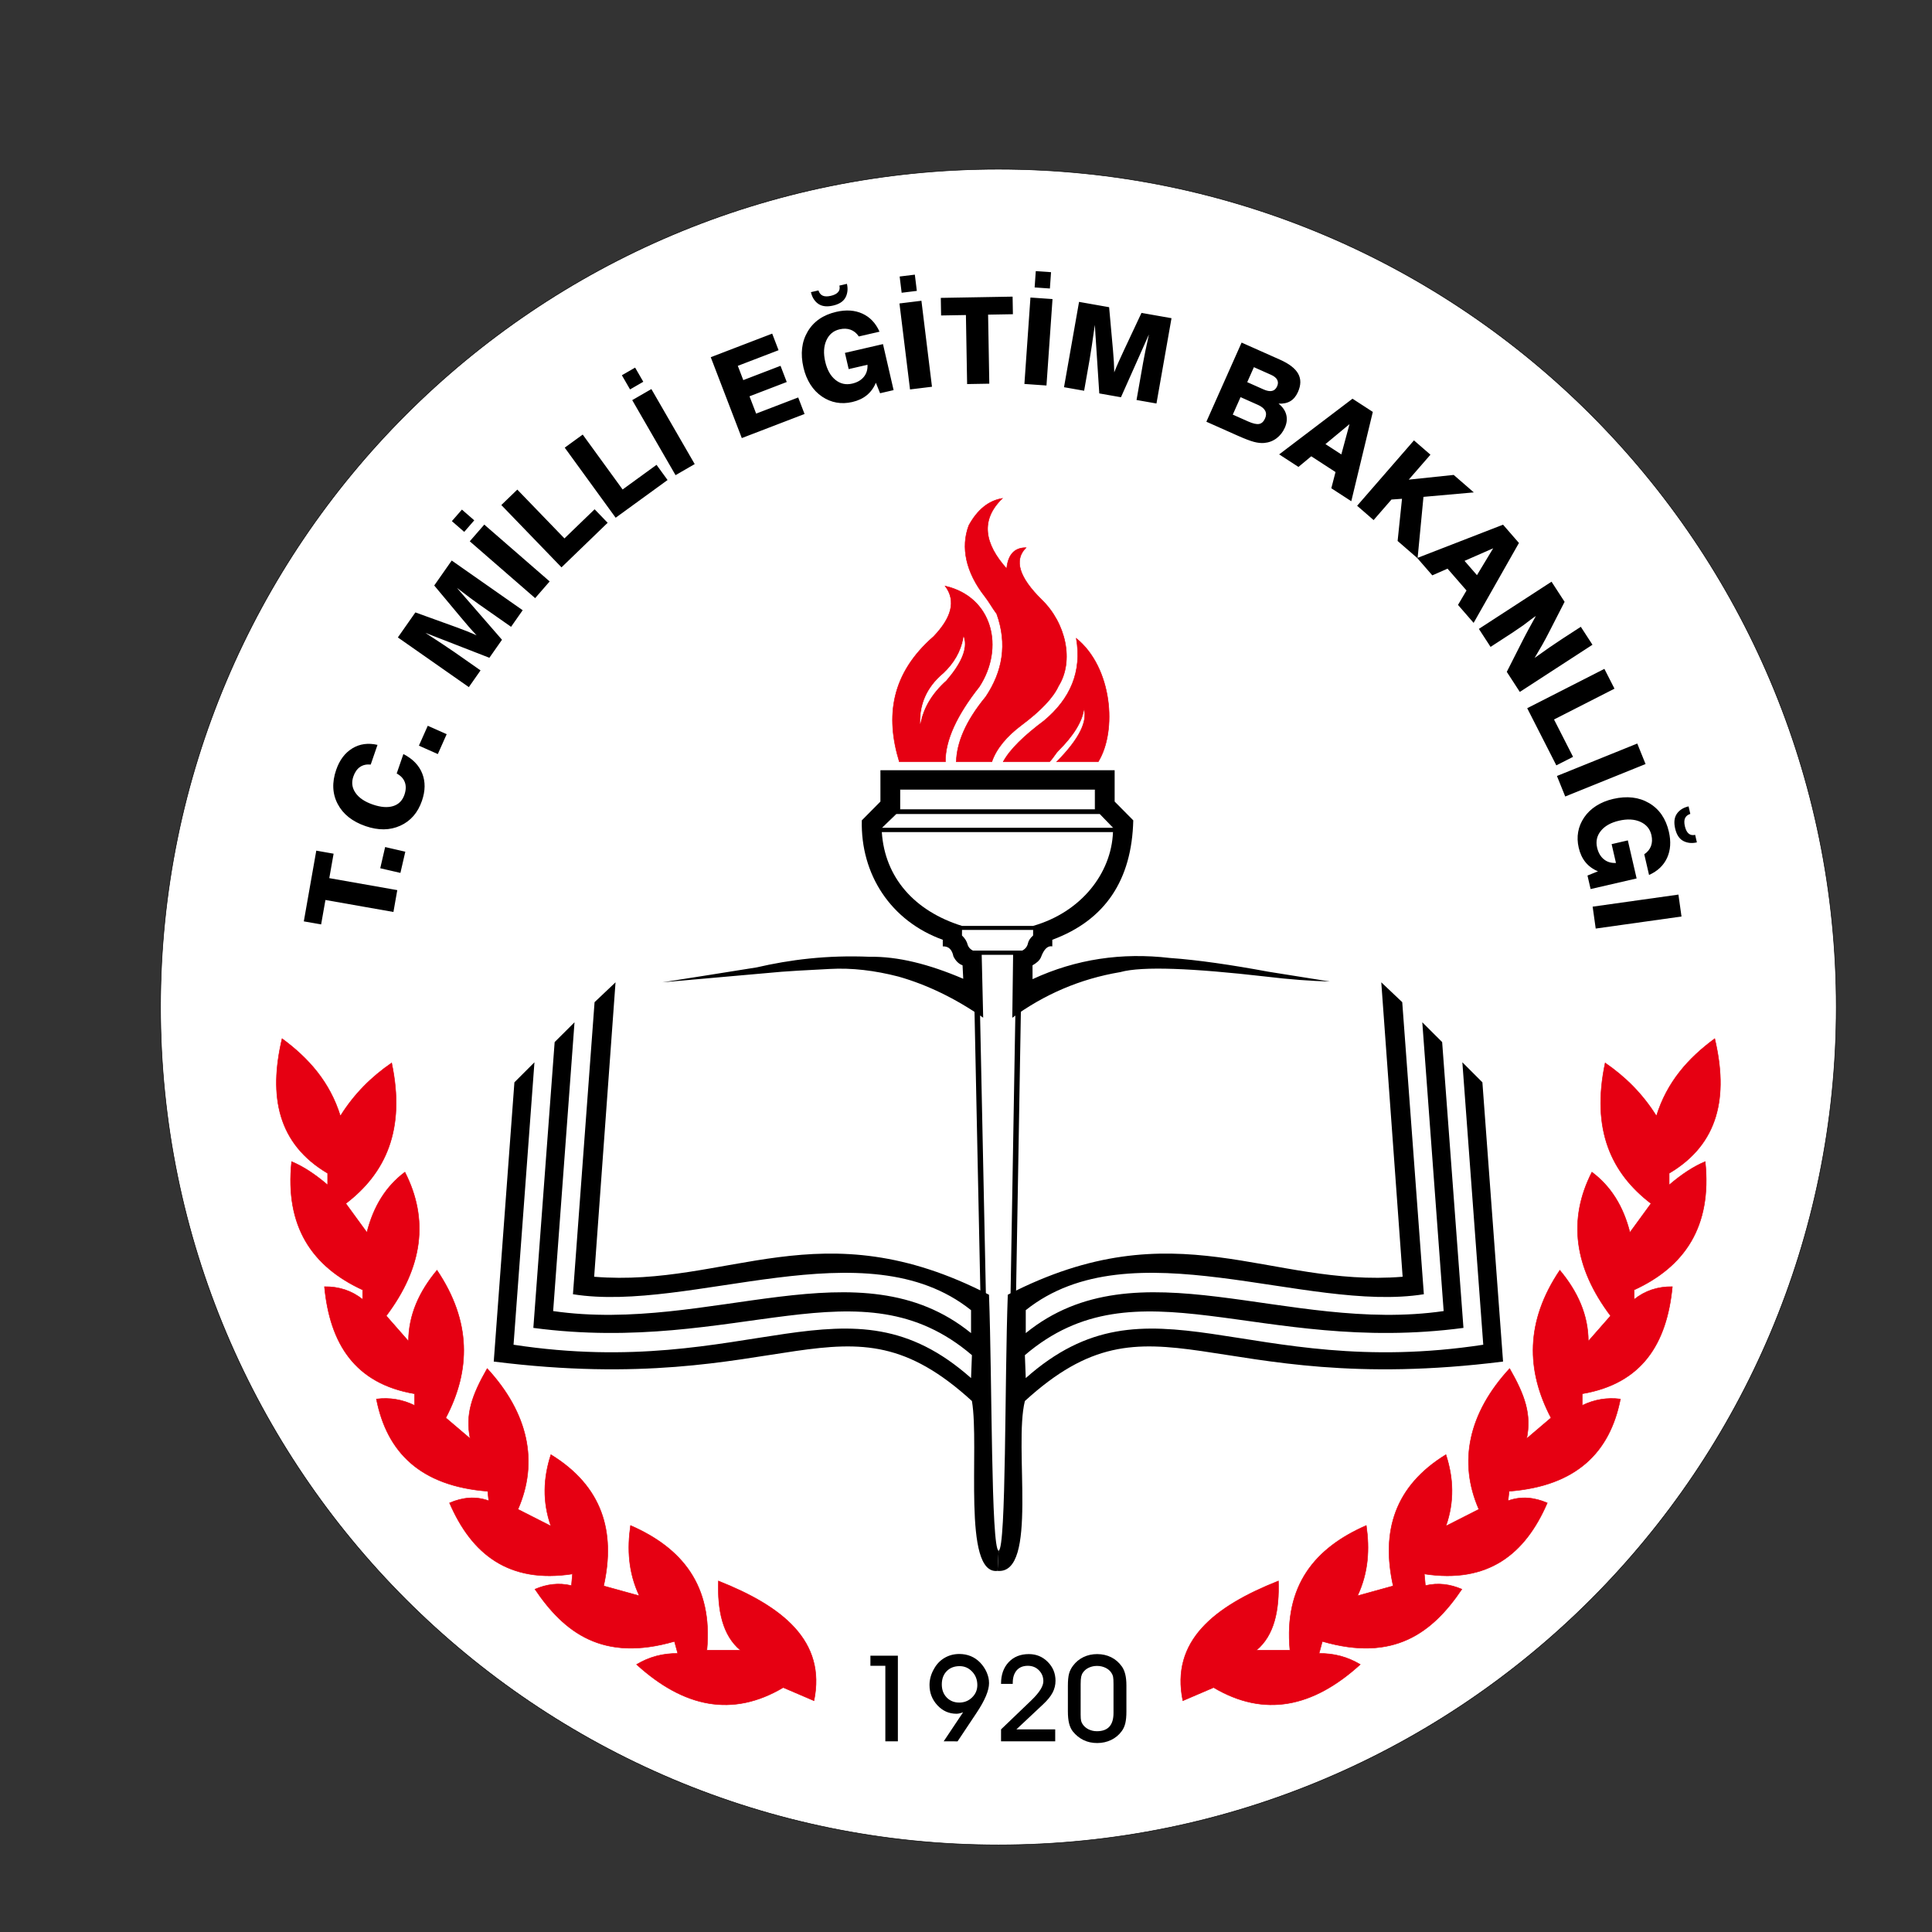 <?xml version="1.0" encoding="UTF-8"?> <svg xmlns="http://www.w3.org/2000/svg" xmlns:xlink="http://www.w3.org/1999/xlink" version="1.1" id="图层_1" x="0px" y="0px" width="800px" height="800px" viewBox="0 0 800 800" xml:space="preserve"><rect x="0" y="0" width="800" height="800" fill="#333333" stroke="none"/> <g> <path fill-rule="evenodd" clip-rule="evenodd" fill="#FFFFFF" d="M413.418,70.06c191.576,0,346.938,155.363,346.938,346.939 c0,191.577-155.362,346.94-346.938,346.94c-191.578,0-346.94-155.363-346.94-346.94C66.479,225.422,221.841,70.06,413.418,70.06"></path> <path fill="none" stroke="#000000" stroke-width="0.216" stroke-miterlimit="22.926" d="M413.418,70.06 c191.576,0,346.938,155.363,346.938,346.939c0,191.577-155.362,346.94-346.938,346.94c-191.578,0-346.94-155.363-346.94-346.94 C66.479,225.422,221.841,70.06,413.418,70.06z"></path> <polygon fill-rule="evenodd" clip-rule="evenodd" fill="#FFFFFF" points="402.86,394.587 423.239,394.638 417.986,646.478 408.93,646.351 "></polygon> <path fill-rule="evenodd" clip-rule="evenodd" fill="#E60012" d="M140.94,462.126c-4.345-14.095-13.213-24.018-24.14-32.04 c-5.628,23.854-1.805,43.522,18.875,55.741v4.847c-5.229-4.49-10.202-7.716-14.923-9.676c-2.829,26.84,8.46,43.469,29.407,53.108 v3.95c-4.484-3.586-9.75-5.342-15.802-5.265c2.242,23.545,12.567,40.139,37.308,44.328v4.829c-5.006-2.448-10.273-3.324-15.8-2.634 c4.327,22.046,18.217,36.018,46.086,38.186l0.438,3.95c-5.415-1.991-10.827-1.43-16.24,0.879 c9.181,21.271,24.54,33.447,50.915,29.406l-0.438,4.829c-5.289-1.278-10.294-0.57-15.103,1.496 c12.163,18.026,28.145,30.219,57.762,21.605l1.365,5.002c-6.144-0.091-11.83,1.427-17.057,4.55 c19.573,17.848,39.771,21.976,60.719,9.551l12.736,5.457c5.12-24.753-13.02-39.055-39.57-49.576 c-0.381,12.162,1.675,22.457,9.097,28.654h-13.873c2.51-26.744-10.265-42.314-31.61-51.622c-1.396,9.702-0.931,19.404,3.639,29.109 l-14.781-4.094c5.035-22.597-0.6-41.312-21.832-54.353c-3.136,9.63-3.553,19.456,0,29.563l-13.645-6.932 c8.571-19.534,4.325-39.799-12.736-58.284c-6.344,11.088-9.089,18.952-7.059,28.993l-10.081-8.578 c10.312-19.638,10.632-39.912-3.645-61.12c-7.365,8.814-11.755,18.474-11.794,29.381l-9.221-10.508 c15.133-20.096,17.708-39.928,7.73-59.499c-7.774,5.796-13.021,14.123-15.736,24.979l-8.742-11.989 c16.414-12.525,24.829-30.504,18.984-58.205C153.909,445.815,146.672,452.92,140.94,462.126"></path> <path fill="none" stroke="#E60012" stroke-width="0.216" stroke-miterlimit="22.926" d="M140.94,462.126 c-4.345-14.095-13.213-24.018-24.14-32.04c-5.628,23.854-1.805,43.522,18.875,55.741v4.847c-5.229-4.49-10.202-7.716-14.923-9.676 c-2.829,26.84,8.46,43.469,29.407,53.108v3.95c-4.484-3.586-9.75-5.342-15.802-5.265c2.242,23.545,12.567,40.139,37.308,44.328 v4.829c-5.006-2.448-10.273-3.324-15.8-2.634c4.327,22.046,18.217,36.018,46.086,38.186l0.438,3.95 c-5.415-1.991-10.827-1.43-16.24,0.879c9.181,21.271,24.54,33.447,50.915,29.406l-0.438,4.829 c-5.289-1.278-10.294-0.57-15.103,1.496c12.163,18.026,28.145,30.219,57.762,21.605l1.365,5.002 c-6.144-0.091-11.83,1.427-17.057,4.55c19.573,17.848,39.771,21.976,60.719,9.551l12.736,5.457 c5.12-24.753-13.02-39.055-39.57-49.576c-0.381,12.162,1.675,22.457,9.097,28.654h-13.873c2.51-26.744-10.265-42.314-31.61-51.622 c-1.396,9.702-0.931,19.404,3.639,29.109l-14.781-4.094c5.035-22.597-0.6-41.312-21.832-54.353c-3.136,9.63-3.553,19.456,0,29.563 l-13.645-6.932c8.571-19.534,4.325-39.799-12.736-58.284c-6.344,11.088-9.089,18.952-7.059,28.993l-10.081-8.578 c10.312-19.638,10.632-39.912-3.645-61.12c-7.365,8.814-11.755,18.474-11.794,29.381l-9.221-10.508 c15.133-20.096,17.708-39.928,7.73-59.499c-7.774,5.796-13.021,14.123-15.736,24.979l-8.742-11.989 c16.414-12.525,24.829-30.504,18.984-58.205C153.909,445.815,146.672,452.92,140.94,462.126z"></path> <path fill-rule="evenodd" clip-rule="evenodd" fill="#E60012" d="M685.895,462.126c4.347-14.095,13.216-24.018,24.142-32.04 c5.628,23.854,1.804,43.522-18.873,55.741v4.847c5.226-4.49,10.201-7.716,14.923-9.676c2.826,26.84-8.46,43.469-29.408,53.108v3.95 c4.483-3.586,9.75-5.342,15.801-5.265c-2.241,23.545-12.567,40.139-37.308,44.328v4.829c5.005-2.448,10.272-3.324,15.802-2.634 c-4.326,22.046-18.217,36.018-46.086,38.186l-0.439,3.95c5.414-1.991,10.827-1.43,16.24,0.879 c-9.182,21.271-24.539,33.447-50.915,29.406l0.44,4.829c5.289-1.278,10.292-0.57,15.104,1.496 c-12.164,18.026-28.145,30.219-57.765,21.605l-1.362,5.002c6.144-0.091,11.829,1.427,17.055,4.55 c-19.572,17.848-39.77,21.976-60.719,9.551l-12.734,5.457c-5.121-24.753,13.019-39.055,39.568-49.576 c0.383,12.162-1.675,22.457-9.096,28.654h13.872c-2.51-26.744,10.265-42.314,31.61-51.622c1.396,9.702,0.931,19.404-3.64,29.109 l14.782-4.094c-5.036-22.597,0.598-41.312,21.831-54.353c3.135,9.63,3.553,19.456,0,29.563l13.646-6.932 c-8.572-19.534-4.326-39.799,12.736-58.284c6.343,11.088,9.088,18.952,7.058,28.993l10.081-8.578 c-10.313-19.638-10.633-39.912,3.645-61.12c7.366,8.814,11.755,18.474,11.795,29.381l9.223-10.508 c-15.134-20.096-17.712-39.928-7.732-59.499c7.772,5.796,13.021,14.123,15.736,24.979l8.743-11.989 c-16.415-12.525-24.831-30.504-18.985-58.205C672.928,445.815,680.163,452.92,685.895,462.126"></path> <path fill="none" stroke="#E60012" stroke-width="0.216" stroke-miterlimit="22.926" d="M685.895,462.126 c4.347-14.095,13.216-24.018,24.142-32.04c5.628,23.854,1.804,43.522-18.873,55.741v4.847c5.226-4.49,10.201-7.716,14.923-9.676 c2.826,26.84-8.46,43.469-29.408,53.108v3.95c4.483-3.586,9.75-5.342,15.801-5.265c-2.241,23.545-12.567,40.139-37.308,44.328 v4.829c5.005-2.448,10.272-3.324,15.802-2.634c-4.326,22.046-18.217,36.018-46.086,38.186l-0.439,3.95 c5.414-1.991,10.827-1.43,16.24,0.879c-9.182,21.271-24.539,33.447-50.915,29.406l0.44,4.829c5.289-1.278,10.292-0.57,15.104,1.496 c-12.164,18.026-28.145,30.219-57.765,21.605l-1.362,5.002c6.144-0.091,11.829,1.427,17.055,4.55 c-19.572,17.848-39.77,21.976-60.719,9.551l-12.734,5.457c-5.121-24.753,13.019-39.055,39.568-49.576 c0.383,12.162-1.675,22.457-9.096,28.654h13.872c-2.51-26.744,10.265-42.314,31.61-51.622c1.396,9.702,0.931,19.404-3.64,29.109 l14.782-4.094c-5.036-22.597,0.598-41.312,21.831-54.353c3.135,9.63,3.553,19.456,0,29.563l13.646-6.932 c-8.572-19.534-4.326-39.799,12.736-58.284c6.343,11.088,9.088,18.952,7.058,28.993l10.081-8.578 c-10.313-19.638-10.633-39.912,3.645-61.12c7.366,8.814,11.755,18.474,11.795,29.381l9.223-10.508 c-15.134-20.096-17.712-39.928-7.732-59.499c7.772,5.796,13.021,14.123,15.736,24.979l8.743-11.989 c-16.415-12.525-24.831-30.504-18.985-58.205C672.928,445.815,680.163,452.92,685.895,462.126z"></path> <path fill-rule="evenodd" clip-rule="evenodd" fill="#FFFFFF" d="M289.549,405.107l-34.987,2.319l-33.83,33.419l-9.282,118.195 c73.963,19.486,148.914-28.227,194.657,16.693l-1.014-165.432C369.972,396.839,345.003,395.873,289.549,405.107"></path> <path d="M371.789,721.05h-5.188v-31.276h-6.184v-4.189h11.373V721.05z M404.692,697.763c0-2.21-0.714-4.072-2.144-5.577 c-1.43-1.515-3.159-2.271-5.188-2.271c-2.212,0-3.991,0.69-5.345,2.071s-2.038,3.217-2.038,5.504c0,2.21,0.684,4.016,2.038,5.412 s3.085,2.095,5.195,2.095c2.077,0,3.849-0.706,5.304-2.121C403.97,701.462,404.692,699.759,404.692,697.763 M396.512,721.058 l-5.751-0.008l8.037-12.03c-0.455,0.175-0.914,0.325-1.389,0.431c-0.474,0.118-0.914,0.177-1.337,0.177 c-3.1,0-5.745-1.172-7.914-3.51c-2.178-2.336-3.267-5.138-3.267-8.404c0-1.105,0.15-2.212,0.449-3.325 c0.299-1.115,0.765-2.22,1.405-3.325c1.073-1.962,2.518-3.484,4.355-4.563c1.839-1.082,3.892-1.624,6.161-1.624 c1.687,0,3.26,0.302,4.714,0.899c1.455,0.607,2.752,1.494,3.89,2.67c1.132,1.179,2.038,2.525,2.702,4.03 c0.324,0.764,0.565,1.504,0.732,2.221c0.157,0.714,0.24,1.471,0.24,2.261c0,3.025-1.703,7.091-5.112,12.212l-0.125,0.192 L396.512,721.058z M436.941,721.05h-22.43v-4.947l12.421-11.912l0.192-0.191c3.265-3.151,4.904-5.763,4.904-7.84 c0-1.788-0.608-3.301-1.832-4.532c-1.21-1.237-2.749-1.854-4.604-1.854c-1.961,0-3.5,0.623-4.605,1.879 c-0.532,0.633-0.939,1.372-1.214,2.229c-0.273,0.849-0.417,1.845-0.417,2.985v0.39h-4.846v-0.1c0-3.684,1.048-6.642,3.151-8.879 c2.103-2.236,4.896-3.352,8.371-3.352c3.067,0,5.67,1.074,7.815,3.228c2.144,2.151,3.216,4.755,3.216,7.807 c0,1.736-0.397,3.374-1.196,4.896c-0.79,1.529-2.103,3.151-3.941,4.872l-11.065,10.375h16.079V721.05z M442.187,708.579v-10.476 c0-2.234,0.167-3.95,0.499-5.129c0.333-1.172,0.88-2.26,1.645-3.251c1.148-1.537,2.585-2.727,4.307-3.559 c1.722-0.821,3.616-1.239,5.679-1.239c2.128,0,4.066,0.442,5.819,1.315c1.754,0.882,3.226,2.152,4.406,3.824 c0.642,0.914,1.104,1.995,1.413,3.267c0.151,0.615,0.266,1.306,0.342,2.053c0.083,0.757,0.124,1.598,0.124,2.526v10.81 c0,1.953-0.15,3.559-0.449,4.813c-0.299,1.264-0.788,2.353-1.471,3.275c-1.14,1.58-2.594,2.793-4.365,3.658 c-1.77,0.856-3.708,1.289-5.819,1.289c-2.078,0-3.957-0.408-5.636-1.215c-1.68-0.813-3.167-2.01-4.448-3.584 c-0.699-0.896-1.213-2.003-1.546-3.34C442.354,712.287,442.187,710.607,442.187,708.579 M447.474,709.476v0.541 c0,1.164,0.066,2.012,0.192,2.544c0.133,0.523,0.348,1.007,0.662,1.446c0.583,0.866,1.399,1.563,2.454,2.096 c0.542,0.242,1.09,0.433,1.646,0.565c0.557,0.124,1.155,0.191,1.786,0.191c2.288,0,4.01-0.633,5.154-1.887 c1.14-1.256,1.713-3.151,1.713-5.688v-11.888c0-1.521-0.058-2.559-0.183-3.117c-0.124-0.549-0.341-1.074-0.664-1.555 c-0.592-0.916-1.413-1.622-2.486-2.137c-1.071-0.508-2.235-0.766-3.484-0.766c-1.196,0-2.319,0.233-3.358,0.707 s-1.871,1.155-2.484,2.047c-0.342,0.472-0.582,1.047-0.731,1.72c-0.143,0.674-0.217,1.688-0.217,3.052V709.476z"></path> <path d="M162.913,377.629l-28.156-4.964l-1.784,10.119l-7.171-1.262l5.165-29.288l7.171,1.264l-1.785,10.121l28.155,4.963 L162.913,377.629z M165.804,361.453l-8.352-1.927l2.028-8.781l8.351,1.929L165.804,361.453z M167.035,312.236 c3.872,1.983,6.471,4.672,7.81,8.061c1.339,3.39,1.3,7.156-0.127,11.298c-1.702,4.943-4.698,8.388-8.978,10.318 c-4.28,1.938-9.068,1.995-14.364,0.17c-5.464-1.88-9.311-4.928-11.532-9.149c-2.225-4.212-2.439-8.928-0.646-14.132 c1.403-4.08,3.634-7.059,6.691-8.915c3.051-1.862,6.53-2.342,10.426-1.448l-2.808,8.15c-1.744-0.17-3.222,0.166-4.442,1.003 c-1.209,0.832-2.132,2.157-2.755,3.966c-0.837,2.427-0.537,4.676,0.896,6.744c1.431,2.076,3.813,3.687,7.145,4.835 c3.319,1.141,6.126,1.36,8.418,0.655c2.292-0.705,3.858-2.266,4.695-4.697c0.666-1.934,0.722-3.655,0.176-5.161 c-0.542-1.515-1.665-2.718-3.379-3.644L167.035,312.236z M181.294,312.246l-7.83-3.486l3.664-8.233l7.83,3.485L181.294,312.246z M194.133,284.521l-29.385-20.574l7.251-10.359l17.01,6.146l4.351,1.646c0.635,0.25,1.484,0.602,2.532,1.062 c0.715,0.299,1.201,0.516,1.456,0.632c-1.077-1.129-2.16-2.322-3.255-3.586c-1.1-1.269-2.216-2.587-3.359-3.957l-10.928-13.09 l7.239-10.338l29.384,20.576l-4.807,6.866l-13.026-9.122l-3.805-2.756c-0.415-0.291-1.514-1.131-3.295-2.511 c-1.019-0.795-1.783-1.369-2.3-1.731l18.669,21.486l-5.225,7.462l-26.49-10.318l7.193,4.712l4.926,3.329l10.713,7.501 L194.133,284.521z M221.593,247.674l-27.074-23.534l6.011-6.914l27.074,23.534L221.593,247.674z M192.226,220.239l-5.114-4.445 l4.155-4.781l5.114,4.446L192.226,220.239z M232.504,234.93l-24.919-25.803l6.62-6.396l19.52,20.214l12.493-12.064l5.4,5.591 L232.504,234.93z M254.93,214.381l-21.087-29.021l7.447-5.409l16.517,22.733l14.048-10.208l4.57,6.289L254.93,214.381z M279.727,196.753l-17.936-31.067l7.934-4.581l17.935,31.067L279.727,196.753z M260.891,161.251l-3.387-5.866l5.484-3.167 l3.388,5.865L260.891,161.251z M307.162,181.401l-12.854-33.491l25.439-9.765l2.637,6.866l-16.873,6.479l2.268,5.905l15.421-5.92 l2.573,6.707l-15.421,5.92l2.75,7.163l17.418-6.685l2.627,6.844L307.162,181.401z M364.426,162.832l-1.753-4.347 c-0.863,2.102-2.115,3.815-3.734,5.152c-1.629,1.333-3.639,2.276-6.044,2.831c-2.267,0.523-4.443,0.598-6.537,0.22 c-2.099-0.369-4.089-1.198-5.987-2.475c-1.894-1.288-3.497-2.946-4.809-5.008c-1.301-2.053-2.261-4.391-2.866-7.017 c-1.319-5.709-0.741-10.672,1.729-14.869c2.468-4.204,6.42-6.935,11.847-8.187c4.082-0.943,7.687-0.702,10.827,0.733 c3.137,1.434,5.505,3.925,7.093,7.475l-8.572,1.98c-0.908-1.353-2.046-2.285-3.408-2.789c-1.353-0.499-2.868-0.559-4.544-0.171 c-2.552,0.59-4.377,2.112-5.487,4.576c-1.103,2.466-1.261,5.402-0.475,8.813c0.779,3.371,2.177,5.879,4.203,7.527 c2.021,1.65,4.333,2.174,6.95,1.571c2.091-0.483,3.694-1.408,4.819-2.776c1.128-1.362,1.636-3.041,1.527-5.029l-7.785,1.797 l-1.551-6.716l15.755-3.639l4.398,19.054L364.426,162.832z M335.787,120.973l3.112-0.718c0.349,1.07,0.936,1.797,1.763,2.17 c0.831,0.378,1.944,0.403,3.354,0.078c1.41-0.325,2.417-0.84,3.029-1.552c0.615-0.705,0.79-1.608,0.537-2.701l3.111-0.717 c0.274,1.19,0.333,2.294,0.169,3.32c-0.163,1.036-0.493,1.934-0.982,2.694c-0.927,1.452-2.575,2.446-4.933,2.99 c-2.373,0.548-4.315,0.373-5.823-0.533c-0.794-0.482-1.481-1.133-2.049-1.968C336.5,123.215,336.069,122.188,335.787,120.973 M376.819,161.261l-4.37-35.606l9.093-1.116l4.371,35.604L376.819,161.261z M373.354,121.221l-0.826-6.725l6.287-0.771l0.826,6.725 L373.354,121.221z M400.463,159.035l-0.497-28.584l-10.275,0.179l-0.127-7.282l29.732-0.519l0.129,7.281l-10.274,0.18l0.498,28.586 L400.463,159.035z M424.184,158.985l2.503-35.784l9.138,0.637l-2.502,35.787L424.184,158.985z M428.419,119.02l0.475-6.758 l6.318,0.442l-0.474,6.759L428.419,119.02z M440.583,160.334l6.229-35.329l12.453,2.197l1.619,18.013l0.348,4.637 c0.039,0.681,0.08,1.601,0.105,2.745c0.034,0.774,0.041,1.308,0.043,1.584c0.568-1.453,1.193-2.939,1.876-4.463 c0.686-1.534,1.408-3.103,2.166-4.717l7.245-15.436l12.431,2.19l-6.23,35.328l-8.254-1.455l2.763-15.662l0.891-4.612 c0.086-0.499,0.385-1.85,0.881-4.048c0.29-1.258,0.488-2.194,0.599-2.815l-11.583,26l-8.975-1.582l-1.842-28.368l-1.232,8.511 l-0.933,5.872l-2.271,12.878L440.583,160.334z M516.452,158.243l6.738,3.001c1.427,0.635,2.608,0.843,3.533,0.627 c0.932-0.213,1.637-0.854,2.113-1.925c0.438-0.981,0.44-1.87,0.021-2.685c-0.422-0.807-1.271-1.495-2.55-2.063l-7.094-3.159 L516.452,158.243z M510.468,171.687l6.335,2.819c2.018,0.9,3.551,1.244,4.587,1.041c1.042-0.2,1.857-0.964,2.446-2.287 c0.526-1.183,0.538-2.253,0.038-3.194c-0.507-0.945-1.504-1.752-2.999-2.418l-7.187-3.2L510.468,171.687z M499.532,174.626 l14.59-32.771l15.904,7.081c3.796,1.69,6.303,3.625,7.521,5.815c1.212,2.185,1.186,4.695-0.082,7.543 c-0.782,1.753-1.827,3.018-3.13,3.803c-1.316,0.788-2.953,1.132-4.916,1.042c1.683,1.332,2.742,2.858,3.187,4.577 c0.445,1.719,0.247,3.513-0.592,5.397c-0.808,1.814-1.959,3.276-3.446,4.391c-1.487,1.11-3.193,1.753-5.094,1.916 c-1.276,0.105-2.694-0.043-4.25-0.454c-0.813-0.216-1.761-0.538-2.852-0.951c-1.099-0.417-2.441-0.978-4.027-1.685L499.532,174.626 z M548.841,183.898l6.575,4.269l3.386-12.539L548.841,183.898z M560.041,165.099l8.414,5.466l-8.918,36.981l-8.27-5.37l1.741-6.711 l-10.048-6.525l-5.296,4.402l-7.991-5.188L560.041,165.099z M561.959,209.426l23.535-27.073l6.821,5.928l-8.979,10.327l18.61-1.954 l8.325,7.236l-20.843,1.853l-2.435,25.444l-8.27-7.188l1.818-17.464l-4.369,0.31l-7.394,8.51L561.959,209.426z M606.435,232.244 l5.144,5.916l6.711-11.121L606.435,232.244z M622.38,217.26l6.583,7.572l-18.768,33.089l-6.468-7.44l3.523-5.971l-7.859-9.04 l-6.306,2.77l-6.248-7.191L622.38,217.26z M612.369,260.409l30.085-19.539l5.412,8.333l-6.197,12.103 c-0.987,1.958-2.014,3.875-3.063,5.737l-3.153,5.388l6.229-4.403l5.201-3.487l7.696-4.998l4.827,7.433l-30.085,19.536l-5.396-8.31 l6.337-12.512c0.383-0.753,0.779-1.518,1.189-2.308c0.407-0.791,0.863-1.642,1.363-2.57l3.154-5.735 c-0.747,0.483-1.44,0.973-2.088,1.474c-1.925,1.477-2.979,2.28-3.174,2.407l-4.426,3.015l-9.072,5.89L612.369,260.409z M632.382,293.25l31.963-16.287l4.179,8.201l-25.037,12.757l7.886,15.473l-6.926,3.529L632.382,293.25z M644.698,321.319 l33.26-13.438l3.433,8.495l-33.262,13.438L644.698,321.319z M657.342,362.543l4.347-1.753c-2.102-0.865-3.817-2.117-5.154-3.735 c-1.33-1.628-2.272-3.638-2.828-6.043c-0.524-2.269-0.601-4.445-0.221-6.536c0.369-2.099,1.196-4.092,2.474-5.989 c1.286-1.894,2.947-3.496,5.008-4.808c2.055-1.303,4.392-2.26,7.019-2.866c5.709-1.318,10.672-0.74,14.868,1.729 c4.203,2.468,6.933,6.418,8.187,11.845c0.944,4.084,0.7,7.689-0.733,10.828c-1.435,3.138-3.925,5.504-7.474,7.092l-1.98-8.57 c1.353-0.908,2.286-2.046,2.788-3.408c0.499-1.353,0.559-2.868,0.171-4.544c-0.587-2.551-2.11-4.376-4.576-5.489 c-2.465-1.102-5.403-1.261-8.812-0.473c-3.372,0.778-5.882,2.176-7.528,4.203c-1.65,2.021-2.174,4.333-1.57,6.951 c0.482,2.089,1.407,3.693,2.776,4.818c1.361,1.129,3.041,1.638,5.03,1.527l-1.799-7.783l6.716-1.551l3.637,15.755l-19.052,4.398 L657.342,362.543z M699.202,333.903l0.717,3.111c-1.069,0.35-1.796,0.936-2.17,1.765c-0.379,0.829-0.403,1.943-0.077,3.354 c0.325,1.409,0.839,2.416,1.551,3.028c0.707,0.613,1.61,0.789,2.702,0.536l0.719,3.111c-1.193,0.276-2.297,0.335-3.324,0.171 c-1.036-0.165-1.932-0.493-2.692-0.983c-1.451-0.928-2.445-2.574-2.989-4.933c-0.548-2.373-0.374-4.315,0.532-5.822 c0.482-0.795,1.133-1.482,1.968-2.051C696.959,334.618,697.987,334.184,699.202,333.903 M659.477,375.427L695,370.433l1.275,9.075 l-35.522,4.991L659.477,375.427z"></path> <path fill-rule="evenodd" clip-rule="evenodd" fill="#E60012" d="M372.389,315.441c-5.786-18.87-3.427-36.516,14.2-51.876 c7.197-7.511,9.542-14.547,4.801-20.891c19.761,4.574,24.582,25.657,14.116,41.697c-9.291,11.74-14.118,22.142-14.043,31.07 H372.389z"></path> <path fill="none" stroke="#E60012" stroke-width="0.216" stroke-miterlimit="22.926" d="M372.389,315.441 c-5.786-18.87-3.427-36.516,14.2-51.876c7.197-7.511,9.542-14.547,4.801-20.891c19.761,4.574,24.582,25.657,14.116,41.697 c-9.291,11.74-14.118,22.142-14.043,31.07H372.389z"></path> <path fill-rule="evenodd" clip-rule="evenodd" fill="#FFFFFF" d="M381.128,298.897c0.005-6.995,2.378-14.003,9.647-20.063 c4.292-4.071,7.254-8.902,8.273-14.846c1.437,4.692-1.218,10.666-7.27,17.698C385.539,287.296,382.45,293.055,381.128,298.897"></path> <path fill="none" stroke="#FFFFFF" stroke-width="0.216" stroke-miterlimit="22.926" d="M381.128,298.897 c0.005-6.995,2.378-14.003,9.647-20.063c4.292-4.071,7.254-8.902,8.273-14.846c1.437,4.692-1.218,10.666-7.27,17.698 C385.539,287.296,382.45,293.055,381.128,298.897z"></path> <path fill-rule="evenodd" clip-rule="evenodd" fill="#E60012" d="M395.975,315.441c0.23-7.882,3.788-16.714,12.214-26.938 c6.971-10.44,9.012-21.785,4.518-34.333c-1.817-2.396-3.076-4.843-4.899-7.168c-7.915-10.087-10.032-20.397-6.653-29.411 c3.578-6.548,8.209-10.288,13.895-11.219c-9.228,8.954-7.473,18.743,1.794,29.1c0.564-5.821,3.233-8.717,8.013-8.686 c-5.248,5.202-2.688,12.454,6.344,21.402c10.22,9.81,13.579,25.513,7.121,35.847c-2.209,4.841-7.343,10.267-15.403,16.276 c-5.942,4.494-10.268,9.465-12.233,15.13H395.975z"></path> <path fill="none" stroke="#E60012" stroke-width="0.216" stroke-miterlimit="22.926" d="M395.975,315.441 c0.23-7.882,3.788-16.714,12.214-26.938c6.971-10.44,9.012-21.785,4.518-34.333c-1.817-2.396-3.076-4.843-4.899-7.168 c-7.915-10.087-10.032-20.397-6.653-29.411c3.578-6.548,8.209-10.288,13.895-11.219c-9.228,8.954-7.473,18.743,1.794,29.1 c0.564-5.821,3.233-8.717,8.013-8.686c-5.248,5.202-2.688,12.454,6.344,21.402c10.22,9.81,13.579,25.513,7.121,35.847 c-2.209,4.841-7.343,10.267-15.403,16.276c-5.942,4.494-10.268,9.465-12.233,15.13H395.975z"></path> <path fill-rule="evenodd" clip-rule="evenodd" fill="#FFFFFF" d="M537.283,405.107l34.987,2.319l33.83,33.419l9.282,118.195 c-73.963,19.486-148.914-28.227-194.656,16.693l1.012-165.432C456.86,396.839,481.829,395.873,537.283,405.107"></path> <path fill-rule="evenodd" clip-rule="evenodd" fill="#E60012" d="M415.41,315.441c2.768-5.161,8.729-10.877,16.883-16.975 c10.944-9.1,15.777-20.341,13.378-34.123c14.885,12.005,16.982,38.293,9.073,51.098h-17.188 c9.437-9.528,12.854-16.751,11.29-22.067c-0.635,5.454-4.569,11.464-10.424,17.284c-1.483,1.473-2.228,3.204-3.861,4.784H415.41z"></path> <path fill="none" stroke="#E60012" stroke-width="0.216" stroke-miterlimit="22.926" d="M415.41,315.441 c2.768-5.161,8.729-10.877,16.883-16.975c10.944-9.1,15.777-20.341,13.378-34.123c14.885,12.005,16.982,38.293,9.073,51.098 h-17.188c9.437-9.528,12.854-16.751,11.29-22.067c-0.635,5.454-4.569,11.464-10.424,17.284c-1.483,1.473-2.228,3.204-3.861,4.784 H415.41z"></path> <path fill-rule="evenodd" clip-rule="evenodd" d="M364.565,318.927h96.986v12.979l7.712,7.785 c-0.597,24.682-11.572,41.322-33.529,49.452v2.729c-1.887-0.361-3.448,1.129-4.684,4.476c-0.557,1.366-1.862,2.435-3.507,3.369 l0.012,5.735c18.059-8.366,37.031-11.098,56.831-8.781c11.832,0.833,25.716,2.897,40.813,5.692l25.528,4.065 c-7.719-0.229-16.389-0.798-27.155-2.115c-29.165-3.324-50.524-4.352-59.676-1.788c-16.817,2.816-31.612,9.333-44.73,18.911 l0.34-26.064h-13.008l0.616,26.026c-11.476-7.963-23.168-13.633-35.077-17.016c-9.804-2.531-19.315-3.681-28.468-3.159 c-8.84,0.49-17.427,0.813-26.992,1.788l-42.278,3.742c11.414-1.732,23.915-3.796,39.024-6.181 c13.702-3.169,28.997-5.147,46.832-4.39c11.54-0.182,24.332,2.963,38.7,9.106l-0.283-5.572c-1.585-0.579-2.849-1.811-3.782-3.696 c-0.518-2.527-1.716-4.239-4.408-4.149v-2.729c-21.511-7.763-34.073-27.026-33.528-49.452l7.71-7.785V318.927z"></path> <rect x="372.66" y="326.831" fill-rule="evenodd" clip-rule="evenodd" fill="#FFFFFF" width="80.8" height="8.429"></rect> <rect x="372.66" y="326.831" fill="none" stroke="#000000" stroke-width="0.216" stroke-miterlimit="22.926" width="80.8" height="8.429"></rect> <polygon fill-rule="evenodd" clip-rule="evenodd" fill="#FFFFFF" points="364.949,342.901 371.072,336.965 455.459,336.965 461.168,342.901 "></polygon> <polygon fill="none" stroke="#000000" stroke-width="0.216" stroke-miterlimit="22.926" points="364.949,342.901 371.072,336.965 455.459,336.965 461.168,342.901 "></polygon> <path fill-rule="evenodd" clip-rule="evenodd" fill="#FFFFFF" d="M365.14,344.546h95.725 c-0.661,17.131-13.231,33.171-33.081,38.849h-29.45C378.63,377.25,366.364,363.322,365.14,344.546"></path> <path fill-rule="evenodd" clip-rule="evenodd" fill="#FFFFFF" d="M398.353,385.072H427.8l-0.017,2.299 c-1.159,1.017-1.867,2.081-2.124,3.197c-0.28,1.375-1.085,2.378-2.364,3.051H402.86c-1.056-0.535-1.826-1.313-2.179-2.448 c-0.332-1.366-1.114-2.635-2.348-3.8L398.353,385.072z"></path> <path fill-rule="evenodd" clip-rule="evenodd" d="M254.879,406.755l-8.682,8.225l-8.95,120.935 c48.921,7.836,121.171-28.266,164.842,6.595v9.497c-46.081-37.38-108.083,0.284-173.041-9.123l8.847-119.58l-8.225,8.199 l-8.823,118.351c84.869,11.267,135.17-28.406,181.607,11.285l-0.366,9.498c-51.321-45.538-90.817,1.253-189.44-13.813 l8.655-116.952l-8.299,8.297l-8.555,115.626c122.854,15.451,144.511-32.544,198.005,16.338 c3.243,18.883-4.117,72.082,10.614,70.344l0.441-8.336c-3.188-0.929-2.658-70.68-3.986-106.02 c-69.925-36.092-107.842-2.897-163.494-7.446L254.879,406.755z"></path> <path fill-rule="evenodd" clip-rule="evenodd" d="M571.956,406.755l8.683,8.225l8.95,120.935 c-48.921,7.836-121.173-28.266-164.843,6.595v9.497c46.082-37.38,108.082,0.284,173.041-9.123l-8.847-119.58l8.224,8.199 l8.823,118.351c-84.869,11.267-135.172-28.406-181.607,11.285l0.366,9.498c51.321-45.538,90.818,1.253,189.441-13.813 l-8.655-116.952l8.298,8.297l8.556,115.626c-122.855,15.451-144.513-32.544-198.006,16.338 c-4.729,19.018,5.708,71.797-11.307,70.344l0.439-8.336c3.189-0.929,2.468-70.68,3.798-106.02 c69.925-36.092,107.84-2.897,163.493-7.446L571.956,406.755z"></path> <path fill="none" stroke="#000000" stroke-width="2.268" stroke-miterlimit="22.926" d="M404.498,411.087l2.766,132.515 M421.738,410.305l-2.254,131.448"></path> </g> </svg> 